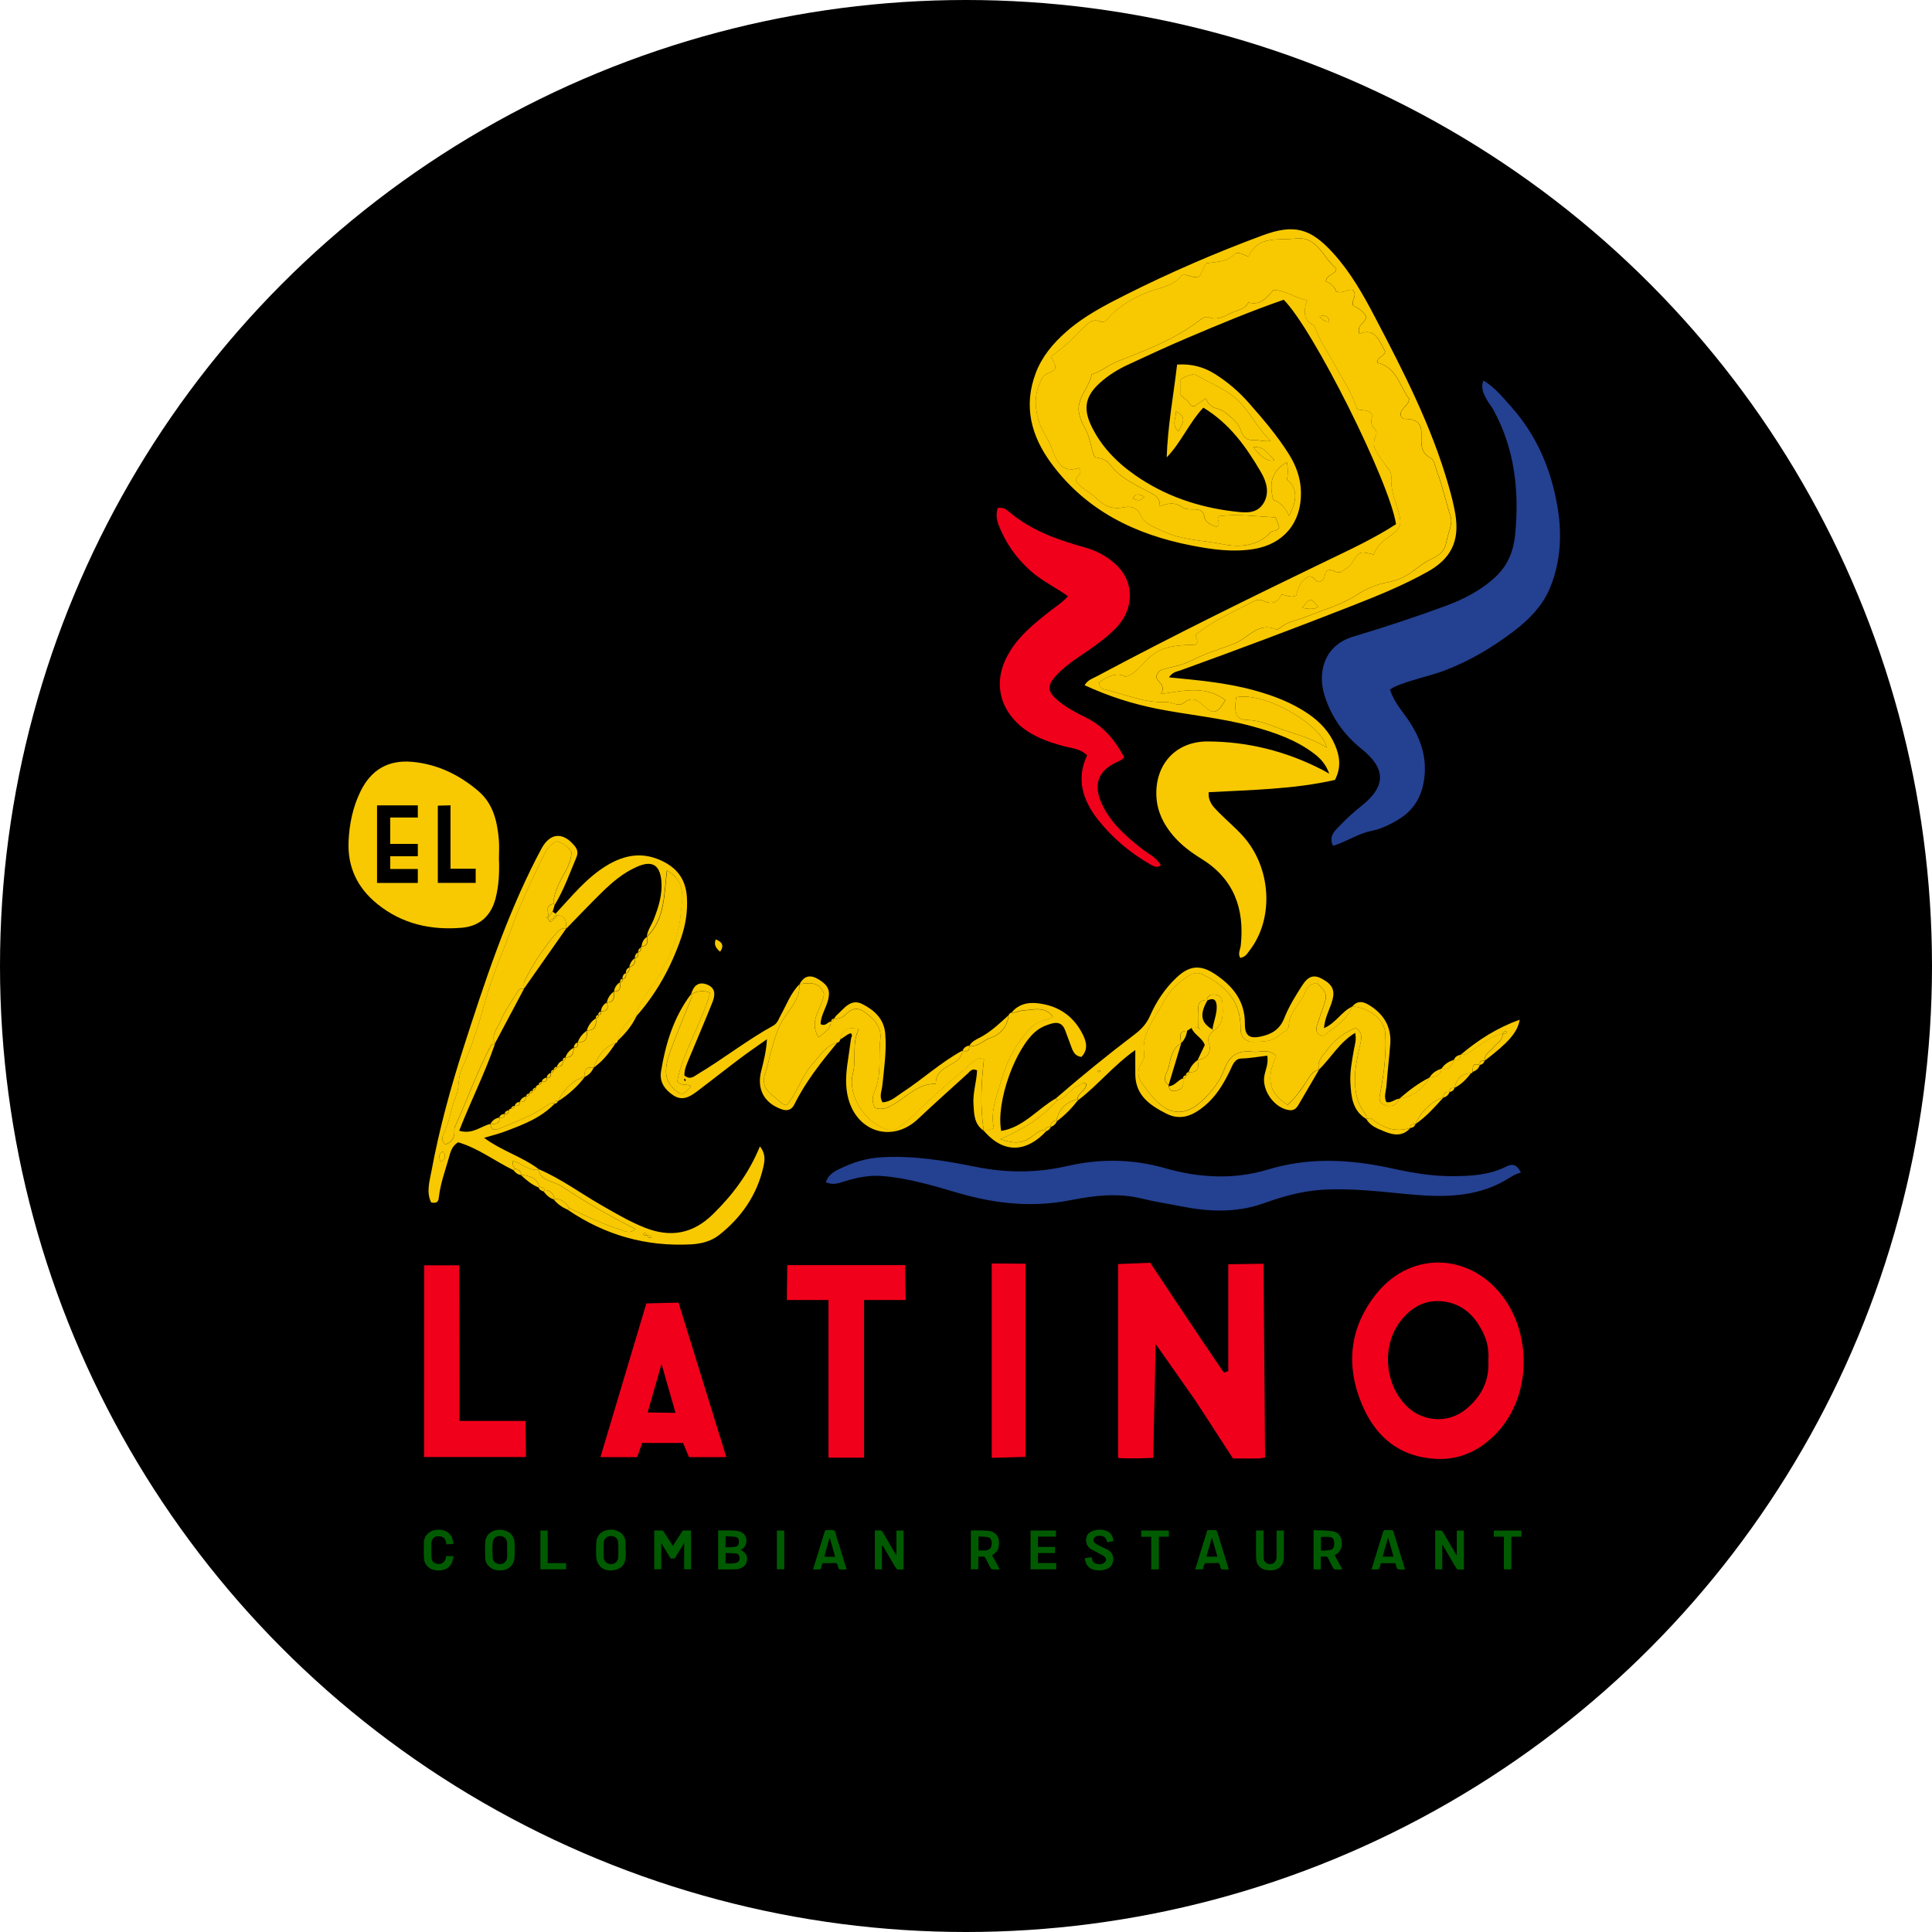 <svg xmlns="http://www.w3.org/2000/svg" id="Layer_2" viewBox="0 0 499.44 499.44"><defs><style>.cls-1{fill:#005b00;}.cls-1,.cls-2,.cls-3,.cls-4,.cls-5,.cls-6{stroke-width:0px;}.cls-2{fill:#244090;}.cls-3{fill:#f1001b;}.cls-4{fill:#000;}.cls-5{fill:#f8c900;}.cls-6{fill:#ffce00;}</style></defs><g id="Layer_1-2"><circle class="cls-4" cx="249.72" cy="249.72" r="249.72"></circle><path class="cls-5" d="M302.17,175.1c7.6.75,14.95,1.39,22.09,3.37,4.9,1.35,9.61,3.12,13.85,6,3.06,2.08,5.54,4.68,7.01,8.14,1.21,2.85,1.66,5.71-.01,9-10.53,2.42-21.54,2.58-32.65,3.18-.21,2.37,1.15,3.76,2.47,5.09,2.09,2.13,4.41,4.04,6.39,6.25,7.34,8.17,8.08,21.26,1.77,29.49-.61.79-1.08,1.78-2.47,2-.69-1.1.03-2.21.14-3.26.98-9.43-1.74-17.12-10.14-22.33-2.75-1.7-5.37-3.64-7.48-6.17-2.39-2.87-3.97-6.07-4.19-9.83-.48-8.31,4.92-14.4,13.27-14.36,10.39.04,20.27,2.54,29.54,7.3.46.23.9.5,1.86,1.04-.88-2.45-2.21-3.88-3.83-5.13-4.73-3.63-10.23-5.51-15.88-7.07-8.15-2.25-16.59-2.95-24.86-4.6-6.39-1.28-12.52-3.23-18.67-6.08.82-1.41,2.22-1.79,3.37-2.41,19.55-10.45,39.44-20.2,59.4-29.83,6.06-2.92,12.16-5.76,17.74-9.38-1.68-10.99-21.44-50.47-29.04-58.02-8.47,2.92-16.81,6.42-25.14,9.96-5.12,2.18-10.18,4.53-15.23,6.88-2.59,1.21-5.02,2.73-7.15,4.65-3.62,3.26-4.38,6.42-2.36,10.8,2.51,5.44,6.58,9.63,11.42,13.02,7.7,5.39,16.37,8.33,25.66,9.42,2.68.31,5.71.72,7.47-1.96,1.75-2.66.96-5.61-.51-8.13-3.8-6.53-8.12-12.64-14.94-16.75-3.72,3.98-5.73,8.99-9.47,12.86.26-8.1,1.76-16,2.69-24,3.73-.23,6.87.6,9.83,2.47,3.21,2.03,6.07,4.46,8.57,7.29,3.78,4.28,7.5,8.61,10.54,13.47,1.89,3.02,3.04,6.27,3.08,9.9.09,7.8-4.53,13.33-12.27,14.57-5.35.86-10.63.12-15.85-.89-14.6-2.81-27.32-8.97-36.39-21.23-5.24-7.08-7.3-14.86-4.03-23.44,1.6-4.21,4.43-7.58,7.77-10.54,4.61-4.09,10.02-6.9,15.47-9.64,11.47-5.77,23.24-10.85,35.28-15.32,8.19-3.04,12.45-1.94,18.35,4.56,4.49,4.95,7.74,10.69,10.81,16.56,7.4,14.13,14.69,28.3,19.07,43.74.67,2.36,1.3,4.76,1.7,7.18,1.14,6.91-1.08,11.49-7.2,14.9-6.35,3.54-13.08,6.27-19.84,8.91-14.6,5.72-29.27,11.24-44.02,16.56-.93.33-2.05.41-2.97,1.82ZM271.65,92.16c1.72,2.92,1.66,3.36-.93,4.45-.83.35-1.1.79-1.48,1.51-1.8,3.41-1.84,6.83-.77,10.49.78,2.66,2.53,4.78,3.45,7.31,1.25,3.44,2.68,6.46,7,5.07,1.32,1.74-1.01,2.03-.77,3.25,1.32,2.14,3.79,3.05,5.46,4.72,2.19,2.18,4.38,2.73,7.16,2.15,1.73-.36,3.33.33,3.95,1.76,1.18,2.73,3.59,3.33,5.9,4.44,4.94,2.38,10.43,2.33,15.6,3.39,3.86.79,8.85.64,12.23-3.05.62-.67,1.89-.16,2.23-1.42-.31-.86-.66-1.81-.9-2.47-5.14-.3-10.06-.93-14.68-.32-.79,1.1.81,2.09-.64,2.73-1.43-.5-2.88-.93-3.18-2.87-.18-1.21-1.17-1.6-2.32-1.62-1.16-.02-2.36.13-3.38-.61-1.72-1.25-3.58-1.06-5.73-.17.1-2.27-1.3-2.92-2.72-3.67-3.72-1.96-7.63-3.7-10.24-7.22-1.02-1.37-2.56-1.57-3.89-1.82-1.06-2.46-1.12-4.91-2.34-7.14-.87-1.58-1.83-3.57-1.81-5.4.04-3.26,2.81-5.69,3.37-8.89,2.34-.62,4.15-2.32,6.33-3.19,7.51-2.99,15.1-5.79,21.59-10.78.78-.6,1.41-1.08,2.41-.73,1.99.69,3.76-.1,5.43-1,1.62-.88,3.77-.93,4.75-2.88,3.21.96,4.81-1.43,6.52-3.22,3.19.12,5.58,2.09,8.67,2.65-.92,2.65-1.13,4.99,1.63,6.47.28.15.44.62.57.98,1.2,3.28,3.23,6.1,4.87,9.14,2.02,3.75,4.52,7.27,5.77,11.45,1.14.81,2.94-.24,4.1,1.76-.35.89-.8,2.27.49,3.39.5.44.62,1.29.35,1.83-1.53,3.1.76,4.93,2.15,7.12.74,1.16,1.95,2.09,1.83,3.74-.21,2.76.78,5.33,1.58,7.91,1.26,4.06,1.18,4.97-2.1,7.31-1.8,1.28-3.35,2.62-4.03,4.65-3.67-.89-3.7-.91-5.65,2.22-.73,1.17-1.97,1.59-2.79,2.3-1.37.47-2.32-.96-3.5-.41-1.17.61-.08,2.46-2.23,2.95-.77.23-1.25-1.54-2.52-1.41-2.22.98-2.92,3.05-3.35,4.94-1.49.73-2.53-.22-3.81-.23-1.01,2.06-2.54,2.68-4.74,1.58-.96-.48-1.93-.16-2.93.38-4.82,2.57-9.89,4.7-14.28,8.22-.75.76,1.07,1.91-.38,2.77-3.97.1-8.29.2-11.45,2.96-2.12,1.84-3.61,4.4-6.5,5.33q-2.59-1.59-6.79,1.37c-.1.9.34,1.65,1.13,1.83,5.31,1.21,10.4,3.61,15.97,3.31,1.65-.09,3.27,1.4,4.81.18,2.06-1.63,3.44-.69,5.04.79,2.55,2.36,3.56,2.08,5.61-1.44-4.88-3.75-10.4-2.56-16.64-1.58,1.53-2.62-1.36-3.09-1.16-4.71.43-1.44,1.45-1.63,2.48-1.88,2.34-.56,4.7-1.1,6.86-2.21,3.49-1.79,7.28-2.87,10.9-4.29,3.44-1.35,6.1-5.67,10.72-3.6.23.1.74-.21,1.02-.45,1.85-1.57,4.22-1.85,6.36-2.72,4.61-1.87,9.46-3.15,13.72-5.94,2.18-1.43,4.85-2.57,7.31-3.01,2.55-.46,4.61-1.29,6.61-2.72,1.57-1.13,3.08-2.39,4.79-3.23,2.04-.99,3.7-1.91,4.16-4.49.4-2.25,1.73-4.77,1.1-6.72-1.26-3.83-2.06-7.8-3.52-11.56-.46-1.19-.68-2.96-1.56-3.43-2.85-1.5-2.48-3.92-2.45-6.34.03-2.34-1.05-3.65-3.44-3.78-.64-.03-1.31.03-1.8-.59-.74-2.06,1.92-2.57,2.06-4.62-2.44-3.27-3.23-8.22-8.25-9.38.08-1.68,2.04-1.56,2.02-2.97-1.53-2.61-2.41-6.14-6.63-4.51-.8-2.26,1.52-2.78,1.79-4.28-.69-1.6-2.17-2.35-3.41-2.99-.59-1.47,1.27-2.62-.1-4-1.32-.48-2.55,1.12-4.29.33-.31-1.22-1.49-2.07-2.66-2.64.26-1.9,2.66-1.59,2.68-3.32-3.46-2.7-4.81-8.39-10.52-7.7-4.43.53-9.68-.91-12.19,4.7-1.34-.58-2.74-1.46-3.55-.65-2.14,2.14-4.91,1.92-7.44,2.39-.62,1.28-1.17,2.41-1.6,3.3-1.75.85-2.96-.78-4.69-.21-1.51,2.16-3.89,2.79-6.64,3.63-4.26,1.3-8.5,3.46-11.79,6.85-.68.7-1.29,1.96-2.5,1.45-2.04-.86-3.32.43-4.4,1.56-2.56,2.66-5.2,5.22-8.44,7.47ZM328.46,113.99c-3.28-3.09-5.09-7.14-8.26-10.3-3.34-3.33-7.65-4.63-11.5-7.02-1.17.36-2.44.59-3.47,1.48v4c.56.47,1.15.96,1.72,1.46.54.48.59,1.52,1.86,1.39.76-.53,1.69-1.17,2.87-2,.59,1.42,1.7,2.37,3.08,2.68,1.56.35,2.42,1.35,3.57,2.29,1.3,1.07,2.02,2.07,2.54,3.56.44,1.26,1.4,2.31,2.87,2.22,1.52-.09,2.97.5,4.72.25ZM319.56,180.24c-.61,4.32.04,5.84,2.91,5.89,3.29.06,6.16,1.44,9.09,2.48,3.79,1.34,7.75,2.29,11.38,4.66-.76-5.39-15.62-14.55-23.38-13.03ZM332.67,119.51c-3.97,2.22-4.68,5.52-3.5,9.7,1.61.55,3.13,1.93,4.04,4.13,2.35-4.15,2.07-7.44-.54-9.36q.47-2.07,0-4.47ZM323.99,115.64q3.47,4.27,5.49,3.25c-1.69-1.35-2.57-3.68-5.49-3.25ZM304.02,106.37c.05,1.62-1.27,3.4.61,5.12,1.11-2.03,2.32-3.72-.61-5.12Z"></path><path class="cls-2" d="M383.48,98.35c2.99,1.83,5.1,4.47,7.28,6.92,6.72,7.53,10.43,16.64,11.98,26.43,1.11,7.03.6,14.37-2.34,20.94-1.85,4.14-5.21,7.58-8.97,10.45-5.57,4.24-11.54,7.82-18.05,10.26-4.2,1.57-8.71,2.37-12.87,4.18-.34.15-.64.39-1.18.74.8,2.59,2.45,4.7,3.99,6.81,3.48,4.76,5.6,9.87,4.9,15.92-.54,4.67-2.59,8.34-6.64,10.81-2.22,1.36-4.58,2.5-7.13,3.01-3.46.69-6.34,2.79-9.86,3.83-.77-1.65-.39-2.94.77-4.18,2.04-2.18,4.17-4.22,6.53-6.09,6.46-5.12,6.46-9.66.02-14.83-4.59-3.68-7.81-8.34-9.52-13.81-1.86-5.97-.09-12.92,7.43-15.17,8.04-2.4,16.02-5.05,23.9-7.94,4.72-1.74,9.23-4.05,12.99-7.61,3.12-2.95,4.56-6.66,4.96-10.69,1.11-11.29-.06-22.25-5.62-32.4-.49-.9-1.21-1.69-1.69-2.59-.78-1.46-1.67-2.93-.87-4.97Z"></path><path class="cls-3" d="M317.52,326.82l9.12-.13.39,50.05-1.41.29h-6.88s-9.67-14.91-9.67-14.91l-10.32-14.69-.64,29.43s-5.94.31-9.07.03v-50.12l8.3-.34s12.6,19.03,19.04,28.43c.38-.14.76-.28,1.14-.43v-27.6Z"></path><path class="cls-2" d="M393.18,303.11c-1.7.45-2.81,1.3-4.01,2-7.65,4.42-16.02,4.43-24.42,3.67-7.73-.7-15.45-1.72-23.23-1.19-5.06.34-10,1.74-14.69,3.42-7.29,2.61-14.44,2.26-21.75.79-3.29-.66-6.62-1.14-9.87-1.95-6.22-1.55-12.44-.78-18.49.41-9.81,1.94-19.29.94-28.7-1.78-6.58-1.9-13.12-3.93-20-4.47-3.27-.26-6.43.39-9.51,1.32-1.6.48-3.1,1.17-5.02.28.56-1.71,1.79-2.56,3.16-3.25,3.49-1.76,7.1-2.94,11.08-3.19,8.37-.51,16.51.86,24.63,2.49,7.84,1.57,15.64,1.58,23.43-.21,8.48-1.95,16.91-1.88,25.3.51,8.9,2.55,17.86,3.05,26.78.35,10.61-3.21,21.17-2.62,31.81-.3,5.17,1.13,10.37,2.06,15.74,2.04,4.85-.02,9.58-.27,13.99-2.5,1.52-.76,2.67-.61,3.77,1.55Z"></path><path class="cls-3" d="M290.64,195.79c-.43.35-.69.68-1.02.81-5.97,2.41-7.4,6.35-4.28,12.24,2.36,4.45,6.11,7.64,10,10.7,1.6,1.25,3.59,2.07,4.74,4.15-.87.7-1.67.34-2.42-.07-5.36-3.02-10.06-6.95-13.82-11.72-3.82-4.84-5.76-10.44-2.81-16.64-1.78-1.77-4.09-1.84-6.15-2.4-4.03-1.1-7.87-2.45-11.13-5.24-5.25-4.5-6.74-10.92-3.8-17.15,2.65-5.59,7.36-9.28,12.07-12.94,1.32-1.02,2.74-1.89,4.06-3.4-3.17-2.29-6.68-3.91-9.58-6.48-3.78-3.35-6.55-7.29-8.36-11.96-.57-1.49-.66-2.94-.22-4.37,1.41-.26,2.32.45,3.05,1.07,5.69,4.82,12.5,7.19,19.52,9.15,3.01.84,5.66,2.24,8.02,4.45,4.99,4.65,4.5,11.64.09,16.23-2.79,2.9-6.12,5.17-9.45,7.41-2.27,1.52-4.46,3.15-6.28,5.17-2.25,2.49-2.06,4.01.52,6.22,2.18,1.87,4.73,3.2,7.27,4.44,4.64,2.26,7.6,5.94,9.99,10.36Z"></path><path class="cls-5" d="M380.67,277.1c-.03.24-.17.35-.42.33-2.42.12-3.77,1.43-4.2,3.77l-.05.04c-.69.02-1.44-.03-1.24,1.04l-.12-.25.09.27c-1.16-.2-1.59.42-1.65,1.47l-.04-.22.06.21c-2.72.64-5.93,3.68-7.17,6.8l-.04.04c-.7-.01-1.41-.03-1.32,1l-.19-.23.17.24c-3.74,1.13-6.96.06-9.88-2.33-.44-.36-.98-.17-1.47,0v-.02c.13-.7-.2-1.31-.57-1.8-1.98-2.61-2.39-5.56-2.36-8.75.03-3,.71-5.84,1.36-8.72.35-1.53.7-3.08-1.17-4.29-2.76,1.19-5.28,2.87-7.13,5.39-1.18,1.61-2.99,3-2.36,5.42l-.02.02c-1.71.31-2.35,1.65-3.18,2.97-1.41,2.22-3,4.35-4.92,6.11-5.1-3.34-5.47-6.92-2.97-12.58-1.72-2.07-4.08-.9-6.15-1.16-3.55-.44-5.94.94-7.2,4.42-1.2,3.33-3.4,6.07-6,8.44-3.63,3.32-7.31,3.61-10.8.62-1.72-1.47-3.09-3.39-4.44-5.24-1.12-1.54-1.47-3.27-.32-5.08.47-.75.96-1.59.81-2.55-.85-5.55,2.96-9.41,5.19-13.77,1.32-2.58,3.58-4.65,6.09-6.35,1.22-.83,2.49-1.08,3.66-.53,5.93,2.77,10.06,6.95,9.96,14-.03,2.42,1.59,3.55,3.32,3.49,2.32-.09,4.97.05,6.86-1.82.79-.78,2.25-.98,2.3-2.43.11-3.6,3.22-5.72,4.32-8.84.46-1.31,1.57-1.99,2.95-2.13,2.64,2.51,2.78,3.09,1.61,6.28-.58,1.57-1.08,3.17-1.61,4.76-.45,1.35,0,2.23,1.58,2.79,2.65-2.37,6.15-3.95,7.49-7.73l.08-.05c4.38.33,8.29,3.46,8.51,6.83.33,5.02-.26,9.98-1.17,14.89-.27,1.46-.83,2.96.81,3.69,1.63.73,3.21.36,4.01-1.55l.27.09-.26-.12c3.17-.34,6.28-2.52,7.71-5.42h.06c1.39-.3,2.99-.31,3.09-2.32l.05-.05c1.97.56,2.68-.66,3.15-2.23l.22.11-.21-.13c1.18.38,1.73-.09,1.73-1.3l.06-.04c1.4.24,2.27-.62,3.35-1.32,2.4-1.54,4.57-3.55,7.51-4.12h0c.04,1.8-1.55,2.49-2.48,3.63-.85,1.04-2.3,1.69-2.18,3.36l-.03.03c-.68.04-1.46-.03-1.21,1.07l-.05.08c-1.91-.81-1.78.57-1.86,1.73ZM306.6,277.95l-.04.04c.55-.03.8-.32.74-.87h-.03c2.51.28,2.73-1.17,2.33-3.09v-.04c2.51-.27,3.62-2.08,2.96-4.09-.59-1.83.2-2.51,1.18-3.46,2.72-1.75,2.35-4.49,2.28-7.12-.03-1.14-.57-1.95-1.75-2.17-1.14-.22-2.03.04-2.27,1.36-1.46.04-2.35.54-2.23,2.25.11,1.62.03,3.26.03,4.89,0,0,0,0,0,0-.6.03-1.2.06-1.8.09-.38.25-.76.5-1.15.75-2.56.08-1.54,1.9-1.56,3.21l.05-.03c-2.46,1.4-2.7,4.02-3.29,6.35-.36,1.41-1.92,3.01.03,4.46l.04.33c.22,1.54,1.4,1.33,2.31,1.06,1.52-.46,1.62-1.75,1.35-3.09v.02c.52-.02.79-.29.8-.82Z"></path><path class="cls-3" d="M371.39,377.15c-9.56-.47-15.82-5.65-19.37-14.22-4.22-10.15-3.09-19.92,3.81-28.51,9.22-11.46,24.98-10.48,33.34,1.72,7.21,10.52,6.47,27.36-4.47,36.38-3.91,3.23-8.22,4.81-13.31,4.63ZM384.75,351.85c.15-2.27-.11-4.59-1.08-6.74-1.94-4.32-4.92-7.66-9.78-8.56-4.93-.91-8.85,1.08-11.85,4.96-5,6.47-4.11,16.72,1.9,22.28,4.16,3.85,10.49,4.15,14.92.59,3.93-3.17,6.17-7.24,5.9-12.53Z"></path><path class="cls-5" d="M128.98,221.88c.15,3.69-.02,7.04-.86,10.33-1.16,4.52-4.11,7.22-8.71,7.62-8.01.69-15.49-.98-21.87-6.14-5.14-4.16-7.75-9.54-7.43-16.28.21-4.46,1.1-8.73,3.04-12.74,2.77-5.72,7.24-8.3,13.48-7.72,6.53.61,12.2,3.4,17.1,7.61,3.76,3.23,4.84,7.84,5.23,12.58.14,1.67.02,3.36.02,4.74ZM108.01,221.36v-3.21h-7.13v-6.81h7.13v-3.14h-10.54v20.05h10.54v-3.61h-7.13v-3.29h7.13ZM116.46,224.58v-16.4l-3.28.09v19.97h9.79v-3.66h-6.51Z"></path><path class="cls-3" d="M187.76,376.68h-9.65l-1.53-3.66h-10.57l-1.3,3.66h-9.49l11.87-39.74,8.31-.2,12.36,39.95ZM171.01,352.59l-3.59,12.53,7.21.12-3.62-12.65Z"></path><path class="cls-5" d="M217.17,268.77c-.07.44-.32.7-.76.79-3.01.71-4.38,3.32-6.25,5.35-2.95,3.19-4.01,7.61-6.82,10.8-1.49-.22-2.04-1.4-2.98-2.03-2.61-1.77-3.49-3.73-2.48-6.47.71-1.95.98-3.97,1.56-5.87.83-2.71,1.51-5.51,3.19-8.07,1.73-2.63,4.23-5.17,4.04-8.78l.07-.11c2.54-.29,5.13-.71,6.27,2.56-.36,3.54-4.14,6.81-1.43,11.24,1.6-1.35,3.19-2.08,3.21-4.07l.05-.05c.42-.05.66-.29.74-.7l.06-.05c1.44.25,2.44-.48,3.4-1.44,1.28-1.28,2.95-1.33,4.26-.39,2.42,1.75,4.7,3.88,4.27,7.24-.57,4.53.47,9.23-1.56,13.62-.58,1.27-.58,2.75.18,4.05,2.15.76,3.74-.23,5.44-1.28,3.22-2,5.94-5.03,10.28-4.9-.02-2.06.9-3.17,2.46-4.19,1.71-1.13,4.14-1.78,4.44-4.41l.18.17-.14-.2c1.22.48,1.78.02,1.76-1.25l.05-.03c2.15.51,3.47-1.35,5.25-1.93,2.65-.87,4.5-2.86,4.82-5.87.12-.42.38-.69.83-.75,1.07.16,2.04-.51,2.99-.54,2.58-.09,5.54-1.25,7.66,1.67-1.87,1.07-3.78,1.02-5.19,2.35-4.22,4-6.82,9.18-8.3,14.46-1.07,3.79-2.78,7.78-1.78,12.02-1.12.29-1.86.49-2.59.68l-.03-.04c-.97-6.2-.67-12.41.05-18.46-1.17-.56-1.84-.26-2.47.29-5.2,4.62-10.65,8.97-15.51,13.97-1.28,1.31-2.77,2.3-4.21,3.38-.81.6-1.66.74-2.56.52-5.76-1.44-10.64-8.72-9.14-14.55.98-3.81-.34-7.68,1.52-11.43-3.03-.77-4.38.26-4.82,2.75Z"></path><polygon class="cls-3" points="223.37 376.81 214.17 376.82 214.17 336.06 203.41 336.06 203.52 327.04 233.98 327.04 234.11 336.06 223.37 336.06 223.37 376.81"></polygon><path class="cls-3" d="M109.62,376.66l.03-49.56h9.07s.03,13.05.06,19.72c.03,6.57,0,20.5,0,20.5h17.07l.12,9.34h-26.36Z"></path><polygon class="cls-3" points="256.37 326.62 265.1 326.68 265.1 376.62 256.37 376.87 256.37 326.62"></polygon><path class="cls-5" d="M159.63,269.08c0,.33-.16.51-.47.57-3.12,1.01-4.65,3.45-5.68,6.34v-.2s.04.19.04.19c-1.85-.27-2.66.48-2.28,2.36l-.21-.21.19.23c-2.6.49-5.52,3.14-6.9,6.28l-.08.02c-.61-.2-.87.05-.86.66l-.06-.22.08.22c-.83-.3-1.45.05-2.12.52-3.69,2.62-7.94,4.1-12.05,5.86-1.36.58-2.25.49-2.45-1.18h.04c1.17.05,2.46.27,2.27-1.61h.02c.71.05,1.47.16,1.36-.96l.19.12-.16-.16c.87.29.96-.32,1.06-.92.1-.27.29-.4.58-.39.48-.01.79-.24.9-.72l.04-.03c.71.01,1.43.04,1.31-1.01h0c1.1.16,1.55-.45,1.68-1.43l-.02.02c.51.01.79-.24.85-.74h0c.47-.02.74-.28.81-.74h0c.46-.06.72-.32.79-.78.09-.43.34-.68.77-.75.44-.07.71-.32.79-.75l.03-.03c.69-.03,1.48.06,1.21-1.06l.05-.04c1.1.29,1.03-.49,1.06-1.17l.05-.06c.43-.07.67-.33.71-.77l.03-.03c.43-.06.68-.31.76-.74l.03-.03c1.13.09,1.62-.45,1.5-1.57h0c.47-.08.72-.35.76-.82h-.02c1.8.08,2.05-1.13,2.13-2.51h.23s-.22-.04-.22-.04c1.12.18,1.03-.59,1.01-1.3v-.02c2.22.06,2.51-1.33,2.35-3.07l.02-.03c2.21.02,2.49-1.38,2.3-3.12h0c.5-.09.74-.38.68-.89l.1.18-.12-.17c.58-.01.83-.26.63-.85l.03-.1c1.74.08,1.99-.84,1.52-2.25l.17.12-.13-.16c2.08,0,1.84-1.48,1.83-2.82l.03-.04c1.79.07,1.57-1.18,1.52-2.32v-.02c.49-.11.72-.4.67-.9l-.03.02c.98-.08.95-.77.9-1.48h-.01c.8-.18.87-.79.85-1.45l.03-.06c1.1-.41,1.63-1.17,1.47-2.36h0c.8-.22.85-.84.82-1.51l.02-.03c.54-.19.72-.6.68-1.14-.08-.18-.02-.3.16-.35,1.72-.09,1.56-1.27,1.41-2.44l-.02-.05c4.75-4.62,4.4-10.96,5.19-17.15,2.04,1.26,3.04,2.4,3.62,4.34.71,2.39.13,4.49-.05,6.77-.49,6.17-2.99,11.47-6.06,16.7-1.92,3.26-4.89,5.97-5.47,9.97l-.02-.21.06.2c-2.76,1.22-4.18,3.48-4.85,6.31Z"></path><path class="cls-5" d="M349.52,260.22c-1.34,3.77-4.84,5.35-7.49,7.73-1.58-.56-2.04-1.44-1.58-2.79.53-1.59,1.04-3.19,1.61-4.76,1.17-3.19,1.04-3.78-1.61-6.28-1.39.13-2.49.82-2.95,2.13-1.1,3.12-4.21,5.24-4.32,8.84-.04,1.46-1.51,1.65-2.3,2.43-1.89,1.87-4.54,1.74-6.86,1.82-1.73.06-3.35-1.07-3.32-3.49.1-7.05-4.03-11.23-9.96-14-1.17-.54-2.43-.29-3.66.53-2.51,1.69-4.77,3.76-6.09,6.35-2.23,4.36-6.04,8.22-5.19,13.77.15.96-.34,1.8-.81,2.55-1.15,1.81-.8,3.54.32,5.08,1.35,1.85,2.72,3.77,4.44,5.24,3.5,2.99,7.17,2.7,10.8-.62,2.59-2.37,4.79-5.11,6-8.44,1.26-3.49,3.65-4.87,7.2-4.42,2.06.26,4.43-.91,6.15,1.16-2.5,5.66-2.13,9.24,2.97,12.58,1.92-1.76,3.52-3.88,4.92-6.11.83-1.32,1.47-2.67,3.18-2.97-1.76,3-3.52,6-5.27,9-.55.95-1.18,1.6-2.45,1.43-3.73-.51-6.98-4.95-6.43-8.68.24-1.64,1.14-3.17.79-5.39-2.21.23-4.44.68-6.68.72-1.85.04-2.34,1.87-3,3.2-1.66,3.4-3.55,6.57-6.52,9.04-2.99,2.49-6.16,3.93-9.94,2-4.14-2.12-7.89-4.64-7.98-10.01-.03-1.93,0-3.86,0-6.42-5.54,3.88-9.62,9.03-14.74,12.94l-.17-.18c-.07-1.75,2.38-2.29,2.24-4.06-.97-.53-1.33.23-1.88.42-2.23.79-3.15,3.47-5.64,3.83-.12-.15-.25-.29-.37-.43,6.65-5.77,13.49-11.32,20.49-16.64,1.71-1.3,3.01-2.74,3.87-4.71,1.63-3.71,3.85-7.05,6.8-9.85,3.37-3.2,6.24-3.48,10.12-.86,4.51,3.04,7.65,6.89,7.6,12.74-.02,3.1,1.17,3.95,4.14,3.31,2.76-.59,4.88-1.8,6.05-4.76,1.17-2.98,2.91-5.78,4.66-8.49,1.6-2.48,3.08-2.79,5.2-1.61,2.65,1.46,3.31,2.99,2.52,5.67-.64,2.2-1.89,4.23-2.12,7.03,3.1-1.33,4.56-4.32,7.28-5.56ZM284.51,276.95c-.07-.09-.15-.25-.2-.24-.19.04-.38.13-.57.21.07.09.15.25.2.24.19-.04.38-.13.57-.21Z"></path><path class="cls-5" d="M126.75,290.52c.2,1.67,1.09,1.77,2.45,1.18,4.11-1.76,8.36-3.24,12.05-5.86.67-.48,1.3-.82,2.12-.52-3.61,3.75-8.34,5.49-13.05,7.25-1.45.54-2.96.91-5.18,1.57,4.67,3.44,9.94,4.91,14.13,8.11l-.14.14c-2.5.34-4.3-1.66-6.5-2.27-.36,1.02.25,1.47.46,2.05-.11.12-.23.23-.35.33-4.84-2.35-9.17-5.73-14.32-7.21-1.68,1.04-2,2.63-2.41,4.08-.95,3.36-2.19,6.66-2.56,10.15-.13,1.2-.57,1.61-2,1.32-1.29-2.65-.41-5.46.1-8.17,2.02-10.87,4.94-21.52,8.33-32.03,5.36-16.63,10.82-33.24,18.82-48.85.41-.81.85-1.6,1.27-2.4,2.25-4.18,5.63-4.4,8.65-.62.75.94.81,1.86.38,2.88-1.75,4.14-3.24,8.41-5.6,12.27-.11-.09-.21-.18-.31-.28-.02-1.45.41-2.75.93-4.11,1.18-3.09,3.6-5.68,3.72-9.19-.84-1.62-2.26-2.41-3.96-2.85-1.37.84-2.42,1.91-3.11,3.37-3,6.29-6.11,12.55-8.44,19.12-2.12,5.98-4.79,11.73-6.52,17.92-1.73,6.22-3.63,12.52-6.33,18.43-1.09,2.39-.55,4.89-1.52,7.1-1.35,3.07-1.56,6.49-3.1,9.49-.47.92-.76,1.93.34,2.97,1.24-.46,2.14-1.23,2.34-2.67.09-.64-.1-1.38.16-1.92,3.21-7,5.72-14.3,9.36-21.1.13-.24.66-.25,1-.37-2.61,7.6-6.27,14.8-9.26,22.47,3.42,1.03,5.56-1.14,8.06-1.77ZM114.53,297.69c-1.34.66-1.02,1.55-.61,2.67,1.23-.78,1.46-1.55.61-2.67Z"></path><path class="cls-5" d="M206.67,254.49c.19,3.61-2.31,6.15-4.04,8.78-1.68,2.56-2.36,5.36-3.19,8.07-.58,1.9-.85,3.92-1.56,5.87-1.01,2.75-.13,4.7,2.48,6.47.94.64,1.49,1.81,2.98,2.03,2.81-3.19,3.87-7.61,6.82-10.8,1.88-2.03,3.24-4.65,6.25-5.35-4.11,4.99-8.13,10.03-11.02,15.87-.78,1.59-1.97,1.86-3.54,1.26-4.38-1.66-6.23-5.18-5.08-9.79.65-2.59,1.34-5.18,1.49-8.25-2.35,1.67-4.74,3.29-7.04,5.03-3.72,2.8-7.37,5.7-11.09,8.5-1.8,1.35-3.74,2.5-6.03,1-2.21-1.45-3.66-3.44-3.22-6.17,1.17-7.19,3.26-14.05,7.73-19.97.08.24.3.53.23.71-1.84,4.61-3.8,9.16-5.5,13.83-1.64,4.51-1.75,7.46.9,9.94,1.87,1.76,2.39,1.68,4.35-.67-.91-.86-2.35.08-3.54-1.31,1.58-7.9,6.32-14.98,8.51-22.89q-2.21-1.06-4.92.38c.64-2.18,1.93-3.44,4.26-2.46,2.24.94,1.94,2.86,1.23,4.63-1.97,4.91-4.06,9.77-6.09,14.66-.58,1.39-1.19,2.79-1.11,4.18,1.53,1.21,2.49.2,3.4-.34,6.66-3.97,12.76-8.81,19.56-12.56,1.13-.62,1.42-1.78,1.98-2.78,1.5-2.68,2.53-5.65,4.78-7.88ZM177.29,279.26c-.07-.12-.16-.26-.25-.41-.08.08-.23.17-.22.22.04.16.15.3.23.45.07-.08.15-.16.24-.27Z"></path><path class="cls-5" d="M139.27,302.25c5.73,2.45,10.74,6.18,16.11,9.26,3.7,2.12,7.37,4.3,11.35,5.87,6.56,2.59,12.34,1.6,17.48-3.41,5.14-5.01,9.38-10.62,12.23-17.61,1.54,1.9,1.27,3.67.88,5.38-1.66,7.23-5.67,12.99-11.43,17.53-2.07,1.63-4.64,2.27-7.27,2.41-11.63.62-22.26-2.4-31.88-8.96.13-.14.26-.29.38-.43,4.37,2.06,8.73,4.15,13.36,5.62,1.19.38,2.27,1.15,3.81-.21-6.79-3.32-13.04-7.05-19.12-11.04-2.04-1.34-5.2-1.23-6.03-4.28l.14-.14ZM167.31,319.38c.22.43.46.82,1.05.47-.13-.65-.68-.37-1.05-.47-.22-.43-.46-.83-1.05-.47.13.66.68.37,1.05.47Z"></path><path class="cls-5" d="M164.43,262.78c.58-4,3.56-6.71,5.47-9.97,3.07-5.22,5.56-10.53,6.06-16.7.18-2.28.76-4.38.05-6.77-.58-1.95-1.58-3.09-3.62-4.34-.8,6.2-.44,12.53-5.19,17.15.2-1.72,1.27-3.08,1.87-4.64,1.22-3.16,2.2-6.38,1.9-9.78-.37-4.22-2.45-5.37-6.34-3.65-3.48,1.53-6.35,3.96-9.03,6.59-3.12,3.06-6.14,6.24-9.2,9.37,0-1.78-.1-3.48-2.57-3.39-.08-.14-.15-.28-.23-.43,4.1-4.4,7.86-9.15,13.09-12.38,4.88-3.01,9.77-3.76,15.03-.99,3.67,1.93,5.55,4.86,5.84,8.94.26,3.67-.3,7.22-1.49,10.68-2.59,7.51-6.35,14.36-11.65,20.32Z"></path><path class="cls-5" d="M254.34,292.35c.73-.19,1.47-.38,2.59-.68-.99-4.24.71-8.23,1.78-12.02,1.49-5.28,4.08-10.46,8.3-14.46,1.4-1.33,3.32-1.29,5.19-2.35-2.13-2.92-5.08-1.76-7.66-1.67-.96.03-1.92.71-2.99.54,1.61-1.99,3.88-2.6,6.23-2.4,5.23.44,9.35,2.93,11.86,7.59,1.07,1.98,1.91,4.26-.08,6.32-1.94-.26-2.27-1.72-2.77-3.02-.51-1.32-.97-2.67-1.49-3.99-.62-1.59-1.74-2.06-3.4-1.62-1.4.37-2.69.91-3.83,1.78-5.49,4.18-10.69,18.51-9.25,25.99,5.82-.98,9.38-5.7,14.09-8.4.13.14.25.29.37.43-3.89,4.58-8.83,7.62-14.67,10.07,2.74.95,5.04,1.38,7.49-.17,1.27-.81,2.32-2.1,3.99-2.22.11.13.22.26.33.39-4.59,4.94-10.51,6.31-16.06-.11Z"></path><path class="cls-5" d="M217.17,268.77c.43-2.49,1.78-3.51,4.82-2.75-1.87,3.75-.54,7.62-1.52,11.43-1.5,5.83,3.38,13.12,9.14,14.55.9.22,1.75.08,2.56-.52,1.45-1.08,2.93-2.07,4.21-3.38,4.86-5,10.31-9.35,15.51-13.97.62-.55,1.29-.85,2.47-.29-.72,6.05-1.02,12.26-.05,18.46-2.52-1.67-2.5-4.33-2.66-6.9-.19-2.96.83-5.82.93-8.69-1.28-.67-1.82.26-2.43.82-4.32,3.91-8.65,7.8-12.9,11.79-6.48,6.07-15.51,3.47-17.92-5.2-.93-3.33-.64-6.67-.13-10.01.29-1.92.55-3.84.82-5.76.22-.43.38-.91-.07-1.22-.15-.1-.57.2-.86.32-.64.44-1.28.87-1.92,1.31Z"></path><path class="cls-5" d="M248.81,271.59c-.3,2.64-2.72,3.29-4.44,4.41-1.56,1.03-2.48,2.13-2.46,4.19-4.33-.13-7.06,2.9-10.28,4.9-1.7,1.05-3.3,2.04-5.44,1.28-.76-1.3-.76-2.78-.18-4.05,2.02-4.39.99-9.09,1.56-13.62.42-3.36-1.86-5.49-4.27-7.24-1.31-.95-2.98-.9-4.26.39-.96.97-1.96,1.69-3.4,1.44.23-.3.42-.65.7-.9,1.89-1.67,3.58-4.35,6.58-2.83,3.05,1.54,5.61,3.82,5.92,7.62.38,4.55-.3,9.05-.76,13.55-.14,1.36-.87,2.76.07,4.23,2.07-.09,3.49-1.5,5.08-2.53,5.3-3.46,9.98-7.81,15.57-10.85Z"></path><path class="cls-5" d="M340.97,276.52c-.62-2.42,1.18-3.81,2.36-5.42,1.86-2.53,4.37-4.21,7.13-5.39,1.87,1.21,1.52,2.76,1.17,4.29-.65,2.88-1.34,5.72-1.36,8.72-.03,3.19.38,6.14,2.36,8.75.37.49.7,1.1.58,1.8-3.61-2.14-3.92-5.8-4.12-9.39-.16-2.83.41-5.63.89-8.43.23-1.37.76-2.72.33-4.44-4.03,2.43-6.23,6.43-9.35,9.52Z"></path><path class="cls-5" d="M361.75,284.03c-.8,1.91-2.39,2.28-4.01,1.55-1.64-.73-1.08-2.23-.81-3.69.91-4.91,1.5-9.87,1.17-14.89-.22-3.37-4.13-6.49-8.51-6.83,1.58-1.84,3.25-1.08,4.81-.05,3.51,2.32,5.33,5.57,4.99,9.84-.29,3.61-.71,7.21-.99,10.82-.11,1.37-.74,2.77,0,4.13,1.3.29,2.19-.81,3.35-.89Z"></path><path class="cls-5" d="M383.82,274.19c-.12-1.67,1.33-2.32,2.18-3.36.93-1.14,2.52-1.83,2.48-3.63.37-.1.92.18,1.05-.47-.6-.35-.83.05-1.05.47-2.94.57-5.11,2.58-7.51,4.12-1.08.7-1.95,1.56-3.35,1.32,4.52-3.82,9.43-6.96,15.23-9.04-.5,3.2-2.87,5.9-9.03,10.59Z"></path><path class="cls-5" d="M214.79,264.1c-.02,1.99-1.61,2.72-3.21,4.07-2.7-4.43,1.07-7.7,1.43-11.24-1.14-3.27-3.73-2.85-6.27-2.56,1.14-2.15,2.75-2.46,4.78-1.25,2.52,1.51,3.16,2.85,2.57,5.29-.53,2.17-1.91,4.12-1.97,6.33,1.34.7,1.8-.58,2.66-.65Z"></path><path class="cls-5" d="M260.71,262.47c-.32,3.01-2.16,5.01-4.82,5.87-1.78.58-3.1,2.45-5.25,1.93.6-1.05,1.68-1.54,2.66-2.04,2.84-1.47,5.08-3.66,7.4-5.77Z"></path><path class="cls-5" d="M353.21,289.28c.49-.16,1.03-.35,1.47,0,2.92,2.39,6.13,3.46,9.88,2.33-1.97,2.24-4.35,1.86-6.69.88-1.74-.73-3.63-1.38-4.65-3.21Z"></path><path class="cls-5" d="M365.93,290.56c1.24-3.11,4.45-6.16,7.17-6.8-2.23,2.43-4.4,4.93-7.17,6.8Z"></path><path class="cls-5" d="M144.3,284.65c1.39-3.14,4.3-5.79,6.9-6.28-1.93,2.5-4.22,4.6-6.9,6.28Z"></path><path class="cls-5" d="M369.47,278.59c-1.43,2.9-4.54,5.08-7.71,5.42,2.38-2.08,4.88-3.98,7.71-5.42Z"></path><path class="cls-5" d="M153.47,275.99c1.03-2.89,2.56-5.33,5.68-6.34-1.56,2.41-3.3,4.66-5.68,6.34Z"></path><path class="cls-5" d="M186.16,246.03c-1.23-1.03-1.64-1.96-1.12-3.19q2.67,1.04,1.12,3.19Z"></path><path class="cls-5" d="M159.63,269.08c.67-2.83,2.09-5.09,4.85-6.31-1.14,2.47-2.9,4.47-4.85,6.31Z"></path><path class="cls-5" d="M278.71,284.37c-1.59,2.04-3.38,3.89-5.46,5.44l-.16-.15c.67-2.97,2.49-4.79,5.45-5.46l.17.18Z"></path><path class="cls-5" d="M376.05,281.2c.42-2.35,1.77-3.66,4.2-3.77-1.14,1.54-2.47,2.88-4.2,3.77Z"></path><path class="cls-5" d="M139.22,306.98c-1.77-.73-3.19-1.94-4.57-3.23l.1-.11c1.99.39,4.07.66,4.65,3.15l-.18.19Z"></path><path class="cls-5" d="M146.74,312.73c-1.39-.63-2.64-1.46-3.6-2.67l.17-.17c1.77,0,2.97.92,3.81,2.41-.12.15-.25.29-.38.43Z"></path><path class="cls-5" d="M375.83,273.99c-.47,1.57-1.18,2.79-3.15,2.23.76-1.15,1.85-1.84,3.15-2.23Z"></path><path class="cls-5" d="M151.22,278.35c-.37-1.88.43-2.63,2.28-2.36-.51,1.03-1.2,1.88-2.28,2.36Z"></path><path class="cls-5" d="M372.63,276.27c-.11,2.01-1.7,2.02-3.09,2.31.69-1.23,1.8-1.89,3.09-2.31Z"></path><path class="cls-5" d="M143.13,310.06c-1.1-.38-1.91-1.13-2.59-2.05.11-.13.22-.25.33-.38,1.44.07,2.18.9,2.42,2.26l-.17.17Z"></path><path class="cls-5" d="M143.4,233.92l-.54,1.75c-.34.43-.67.85-1.01,1.28-.17-1.32-.93-2.87,1.24-3.31.1.1.21.19.31.28Z"></path><path class="cls-5" d="M141.85,236.95c.34-.43.67-.85,1.01-1.28l.74.54c.07.14.15.29.23.43l.04.11c-.53,0-.73.32-.76.8h0c-.53-.01-.86.26-1.06.72-.08-.23-.2-.45-.34-.64.12-.22.14-.45.05-.69h.08Z"></path><path class="cls-5" d="M380.67,277.1c.08-1.16-.05-2.54,1.86-1.73-.32.9-.98,1.43-1.86,1.73Z"></path><path class="cls-5" d="M134.65,303.75c-.84-.1-1.41-.61-1.91-1.24.12-.11.24-.22.35-.33.97.02,1.49.54,1.65,1.47l-.1.11Z"></path><path class="cls-5" d="M250.6,270.31c.02,1.27-.53,1.73-1.76,1.25.36-.74.93-1.17,1.76-1.25Z"></path><path class="cls-5" d="M377.56,272.68c0,1.2-.54,1.67-1.73,1.3.33-.76.93-1.16,1.73-1.3Z"></path><path class="cls-5" d="M273.25,289.81c-.32.74-.85,1.24-1.61,1.51l-.12-.12c.13-.91.65-1.43,1.57-1.54l.16.15Z"></path><path class="cls-5" d="M373.08,283.77c.05-1.05.49-1.66,1.65-1.47-.29.77-.86,1.24-1.65,1.47Z"></path><path class="cls-5" d="M364.57,291.6c-.09-1.03.62-1.01,1.32-1-.19.66-.69.91-1.32,1Z"></path><path class="cls-5" d="M271.64,291.32c-.22.59-.68.92-1.25,1.14-.11-.13-.22-.26-.33-.39.29-.62.88-.73,1.46-.86l.12.12Z"></path><path class="cls-5" d="M382.58,275.29c-.25-1.1.52-1.03,1.21-1.07-.19.6-.59.96-1.21,1.07Z"></path><path class="cls-5" d="M140.55,308.02c-.56-.2-1.09-.43-1.33-1.04,0,0,.18-.19.18-.19.59.12,1.18.22,1.48.84-.11.13-.22.26-.33.38Z"></path><path class="cls-5" d="M374.76,282.29c-.2-1.07.55-1.03,1.24-1.04-.19.62-.63.93-1.24,1.04Z"></path><path class="cls-5" d="M215.58,263.35c-.07.41-.32.65-.74.7.06-.43.27-.7.74-.7Z"></path><path class="cls-5" d="M143.35,285.32c0-.61.26-.86.86-.66-.12.44-.44.62-.86.66Z"></path><path class="cls-5" d="M271.65,92.16c3.24-2.25,5.88-4.81,8.44-7.47,1.09-1.13,2.37-2.41,4.4-1.56,1.21.51,1.82-.76,2.5-1.45,3.29-3.39,7.53-5.55,11.79-6.85,2.74-.84,5.12-1.46,6.64-3.63,1.73-.57,2.94,1.06,4.69.21.43-.88.97-2.01,1.6-3.3,2.52-.47,5.3-.25,7.44-2.39.81-.81,2.21.07,3.55.65,2.52-5.61,7.77-4.17,12.19-4.7,5.71-.69,7.06,5.01,10.52,7.7-.01,1.73-2.42,1.42-2.68,3.32,1.18.56,2.36,1.42,2.66,2.64,1.74.79,2.97-.81,4.29-.33,1.38,1.38-.49,2.53.1,4,1.24.65,2.72,1.39,3.41,2.99-.27,1.51-2.59,2.02-1.79,4.28,4.22-1.63,5.1,1.89,6.63,4.51.03,1.41-1.94,1.29-2.02,2.97,5.02,1.16,5.81,6.1,8.25,9.38-.14,2.04-2.8,2.55-2.06,4.62.49.62,1.16.55,1.8.59,2.39.13,3.47,1.45,3.44,3.78-.03,2.43-.4,4.84,2.45,6.34.88.46,1.1,2.23,1.56,3.43,1.46,3.76,2.26,7.73,3.52,11.56.64,1.94-.7,4.46-1.1,6.72-.46,2.58-2.12,3.5-4.16,4.49-1.72.83-3.23,2.1-4.79,3.23-2,1.44-4.06,2.27-6.61,2.72-2.46.44-5.12,1.59-7.31,3.01-4.26,2.79-9.11,4.07-13.72,5.94-2.14.87-4.51,1.15-6.36,2.72-.28.24-.79.55-1.02.45-4.62-2.07-7.28,2.24-10.72,3.6-3.61,1.42-7.41,2.5-10.9,4.29-2.16,1.11-4.52,1.64-6.86,2.21-1.03.25-2.05.44-2.48,1.88-.2,1.62,2.69,2.09,1.16,4.71,6.25-.98,11.77-2.17,16.64,1.58-2.06,3.52-3.06,3.8-5.61,1.44-1.59-1.48-2.98-2.42-5.04-.79-1.54,1.22-3.16-.27-4.81-.18-5.57.3-10.67-2.1-15.97-3.31-.79-.18-1.22-.93-1.12-1.83q4.2-2.96,6.79-1.37c2.89-.93,4.38-3.48,6.5-5.33,3.17-2.76,7.48-2.86,11.45-2.96,1.45-.86-.38-2.01.38-2.77,4.38-3.52,9.45-5.65,14.28-8.22,1.01-.54,1.97-.86,2.93-.38,2.2,1.1,3.74.48,4.74-1.58,1.28.01,2.32.96,3.81.23.43-1.89,1.12-3.96,3.35-4.94,1.26-.14,1.75,1.64,2.52,1.41,2.15-.49,1.07-2.35,2.23-2.95,1.18-.55,2.13.88,3.5.41.82-.71,2.06-1.13,2.79-2.3,1.95-3.13,1.98-3.11,5.65-2.22.68-2.03,2.23-3.37,4.03-4.65,3.28-2.34,3.36-3.25,2.1-7.31-.8-2.58-1.79-5.14-1.58-7.91.13-1.66-1.09-2.58-1.83-3.74-1.4-2.19-3.68-4.03-2.15-7.12.27-.54.15-1.39-.35-1.83-1.29-1.12-.84-2.5-.49-3.39-1.16-2-2.96-.95-4.1-1.76-1.25-4.18-3.75-7.71-5.77-11.45-1.64-3.04-3.67-5.86-4.87-9.14-.13-.35-.28-.82-.57-.98-2.77-1.48-2.55-3.83-1.63-6.47-3.09-.56-5.48-2.53-8.67-2.65-1.72,1.79-3.31,4.18-6.52,3.22-.98,1.95-3.12,2-4.75,2.88-1.67.91-3.44,1.69-5.43,1-1-.34-1.63.13-2.41.73-6.49,4.99-14.08,7.8-21.59,10.78-2.18.87-4,2.56-6.33,3.19-.56,3.2-3.33,5.63-3.37,8.89-.02,1.83.94,3.82,1.81,5.4,1.23,2.23,1.29,4.68,2.34,7.14,1.32.25,2.87.45,3.89,1.82,2.61,3.53,6.52,5.26,10.24,7.22,1.42.75,2.82,1.4,2.72,3.67,2.15-.89,4.01-1.08,5.73.17,1.03.74,2.22.6,3.38.61,1.15.02,2.14.41,2.32,1.62.29,1.93,1.74,2.37,3.18,2.87,1.45-.65-.16-1.64.64-2.73,4.62-.61,9.54.02,14.68.32.24.66.58,1.6.9,2.47-.33,1.26-1.61.75-2.23,1.42-3.38,3.69-8.37,3.84-12.23,3.05-5.17-1.05-10.66-1.01-15.6-3.39-2.31-1.11-4.72-1.71-5.9-4.44-.62-1.43-2.22-2.12-3.95-1.76-2.78.58-4.97.03-7.16-2.15-1.68-1.67-4.14-2.58-5.46-4.72-.24-1.23,2.09-1.52.77-3.25-4.32,1.39-5.75-1.63-7-5.07-.92-2.53-2.67-4.65-3.45-7.31-1.07-3.67-1.03-7.08.77-10.49.38-.72.65-1.16,1.48-1.51,2.59-1.09,2.65-1.53.93-4.45ZM340.78,156.92c-1.88-2.45-2.21-2.43-4.12.23,1.43.23,2.75.52,4.12-.23ZM343.6,83.15q-.06-1.93-2.47-1.41c.6,1,1.39,1.42,2.47,1.41ZM295.78,128.39c-1.26-.66-2.17-1.04-2.95.49.56.19.91.36,1.27.41.52.07,1.02-.02,1.68-.9Z"></path><path class="cls-5" d="M328.46,113.99c-1.75.25-3.19-.34-4.72-.25-1.47.09-2.43-.96-2.87-2.22-.52-1.48-1.24-2.48-2.54-3.56-1.15-.95-2.01-1.94-3.57-2.29-1.38-.31-2.48-1.26-3.08-2.68-1.19.82-2.11,1.47-2.87,2-1.27.14-1.32-.91-1.86-1.39-.58-.5-1.17-.99-1.72-1.46v-4c1.04-.89,2.3-1.12,3.47-1.48,3.85,2.39,8.16,3.69,11.5,7.02,3.17,3.16,4.98,7.22,8.26,10.3Z"></path><path class="cls-5" d="M319.56,180.24c7.76-1.53,22.61,7.63,23.38,13.03-3.63-2.37-7.59-3.32-11.38-4.66-2.93-1.04-5.8-2.42-9.09-2.48-2.88-.05-3.53-1.57-2.91-5.89Z"></path><path class="cls-5" d="M332.67,119.51q.48,2.41,0,4.47c2.61,1.92,2.89,5.2.54,9.36-.92-2.2-2.43-3.58-4.04-4.13-1.17-4.18-.47-7.48,3.5-9.7Z"></path><path class="cls-5" d="M323.99,115.64c2.92-.43,3.8,1.89,5.49,3.25q-2.02,1.02-5.49-3.25Z"></path><path class="cls-5" d="M304.02,106.37c2.94,1.4,1.72,3.09.61,5.12-1.88-1.72-.56-3.5-.61-5.12Z"></path><path class="cls-5" d="M309.61,273.99c.6-1.25,1.2-2.5,1.84-3.83-.61-1.88-2.75-2.62-3.43-4.44.6-.03,1.2-.06,1.8-.09.04.11.07.23.14.31.04.05.16.05.24.07-.13-.13-.25-.25-.38-.38,0-1.63.08-3.27-.03-4.89-.12-1.7.77-2.21,2.23-2.25l.12.1c-2.09,3.61-1.72,5.8,1.28,7.53.11.1.22.21.33.31-.98.95-1.78,1.63-1.18,3.46.65,2.01-.45,3.82-2.96,4.09Z"></path><path class="cls-5" d="M312.02,258.51c.23-1.32,1.13-1.58,2.27-1.36,1.18.23,1.72,1.03,1.75,2.17.07,2.64.44,5.38-2.28,7.12-.11-.1-.22-.2-.33-.31.26-2,1.16-3.88,1.1-5.95-.05-1.67-.73-2.34-2.38-1.58l-.12-.1Z"></path><path class="cls-5" d="M305.36,269.66c-1.08,3.6-2.17,7.2-3.25,10.81-1.95-1.45-.39-3.05-.03-4.46.59-2.33.82-4.95,3.29-6.35Z"></path><path class="cls-5" d="M302.15,280.79c1.56-.07,2.32-1.57,3.65-2.04.27,1.35.17,2.63-1.35,3.09-.91.28-2.09.48-2.31-1.06Z"></path><path class="cls-5" d="M307.28,277.11c.44-1.28,1.24-2.3,2.33-3.08.4,1.92.17,3.36-2.33,3.08Z"></path><path class="cls-5" d="M306.88,266.48c-.18,1.24-.67,2.32-1.56,3.21.03-1.31-1-3.14,1.56-3.21Z"></path><path class="cls-5" d="M306.56,277.99c.04-.46.26-.79.74-.87.06.55-.2.83-.74.87Z"></path><path class="cls-5" d="M305.79,278.77c.05-.48.32-.75.8-.82-.01.52-.28.8-.8.82Z"></path><path class="cls-5" d="M149.35,269.47c.42-1.3,1.29-2.25,2.34-3.07.16,1.74-.13,3.13-2.34,3.07Z"></path><path class="cls-5" d="M151.7,266.37c.39-1.32,1.17-2.35,2.3-3.12.18,1.74-.1,3.14-2.3,3.12Z"></path><path class="cls-5" d="M156.88,259.12c.23-1.19.89-2.1,1.83-2.82,0,1.34.24,2.83-1.83,2.82Z"></path><path class="cls-5" d="M146.19,273.33c.35-1.14,1.14-1.9,2.13-2.51-.07,1.37-.33,2.59-2.13,2.51Z"></path><path class="cls-5" d="M126.79,290.51c.51-.88,1.25-1.44,2.27-1.6.19,1.88-1.09,1.66-2.27,1.6Z"></path><path class="cls-5" d="M165.81,244.65c.18-.98.52-1.87,1.41-2.44.15,1.17.31,2.35-1.41,2.44Z"></path><path class="cls-5" d="M158.74,256.26c.14-1.02.67-1.77,1.52-2.32.06,1.14.28,2.39-1.52,2.32Z"></path><path class="cls-5" d="M155.33,261.42c.15-.99.62-1.77,1.52-2.25.48,1.41.22,2.33-1.52,2.25Z"></path><path class="cls-5" d="M162.67,250.04c.18-.98.63-1.79,1.47-2.36.16,1.19-.37,1.95-1.47,2.36Z"></path><path class="cls-5" d="M143.94,275.73c.29-.73.76-1.27,1.5-1.57.12,1.12-.37,1.65-1.5,1.57Z"></path><path class="cls-5" d="M134.36,284.85c.31-.77.87-1.25,1.68-1.45-.12.99-.58,1.59-1.68,1.45Z"></path><path class="cls-5" d="M140.05,279.63c.15-.64.61-.93,1.21-1.06.28,1.12-.52,1.04-1.21,1.06Z"></path><path class="cls-5" d="M130.46,287.91c.09-.61.56-.78,1.06-.92-.1.6-.19,1.21-1.06.92Z"></path><path class="cls-5" d="M129.07,288.91c.2-.68.73-.89,1.36-.96.12,1.12-.64,1.01-1.36.96Z"></path><path class="cls-5" d="M133.04,285.85c.2-.65.69-.92,1.31-1.01.12,1.05-.61,1.02-1.31,1.01Z"></path><path class="cls-5" d="M164.13,247.69c-.04-.67.23-1.18.82-1.51.03.67-.02,1.29-.82,1.51Z"></path><path class="cls-5" d="M141.31,278.52c.14-.59.5-.97,1.06-1.17-.04.68.03,1.46-1.06,1.17Z"></path><path class="cls-5" d="M161.78,251.58c0-.65.2-1.19.85-1.47.02.67-.05,1.28-.85,1.47Z"></path><path class="cls-5" d="M160.89,253.04c.05-.65.21-1.23.9-1.48.05.71.08,1.4-.9,1.48Z"></path><path class="cls-5" d="M148.32,270.79c.11-.61.36-1.11,1.01-1.3.01.71.1,1.47-1.01,1.3Z"></path><path class="cls-5" d="M137.67,281.94c.06-.47.35-.7.79-.78-.07.46-.33.72-.79.78Z"></path><path class="cls-5" d="M154,263.25c.02-.46.18-.81.68-.9.06.52-.19.8-.68.9Z"></path><path class="cls-5" d="M154.66,262.37c0-.43.16-.76.63-.85.21.59-.05.84-.63.85Z"></path><path class="cls-5" d="M136.85,282.7c.06-.48.33-.73.81-.75-.07.47-.34.72-.81.75Z"></path><path class="cls-5" d="M136.01,283.42c.06-.5.37-.72.85-.74-.06.5-.34.76-.85.74Z"></path><path class="cls-5" d="M160.27,253.92c0-.46.16-.8.66-.9.06.5-.17.79-.66.9Z"></path><path class="cls-5" d="M139.23,280.41c.08-.44.35-.69.79-.75-.09.44-.35.69-.79.75Z"></path><path class="cls-5" d="M145.45,274.16c.03-.48.28-.76.76-.82-.04.47-.29.74-.76.82Z"></path><path class="cls-5" d="M143.15,276.5c.06-.45.31-.7.76-.74-.07.43-.32.68-.76.74Z"></path><path class="cls-5" d="M164.97,246.14c-.02-.53.19-.92.68-1.14.03.54-.14.95-.68,1.14Z"></path><path class="cls-5" d="M142.42,277.29c.03-.45.26-.71.71-.77-.04.44-.28.69-.71.77Z"></path><path class="cls-5" d="M132.1,286.6c.13-.46.43-.7.9-.72-.11.48-.42.71-.9.72Z"></path><path class="cls-5" d="M271.53,291.2c-.58.14-1.17.24-1.46.86-1.66.12-2.71,1.42-3.99,2.22-2.44,1.55-4.74,1.12-7.49.17,5.84-2.44,10.79-5.49,14.67-10.07,2.49-.37,3.41-3.05,5.64-3.83.55-.19.9-.95,1.88-.42.14,1.78-2.31,2.31-2.24,4.06-2.97.68-4.78,2.49-5.45,5.46-.91.11-1.43.63-1.57,1.54Z"></path><path class="cls-5" d="M284.51,276.95c-.19.07-.37.17-.57.21-.05,0-.14-.16-.2-.24.19-.07.37-.17.57-.21.05,0,.13.16.2.24Z"></path><path class="cls-5" d="M141.71,237.62c.14.2.25.41.34.64.54.03.92-.18,1.06-.73h0c.46-.06.72-.32.76-.79l-.04-.11c2.47-.09,2.57,1.61,2.57,3.39h-.02c-1.2-.26-1.93.5-2.61,1.27-3.3,3.75-6,7.91-8.2,12.4-.26.52-.09,1.25-.12,1.89h.02c-.52,0-1.1-.08-1.41.42-1.62,2.63-3.55,5.14-4.68,7.97-.71,1.77-2.52,3.49-1.45,5.78l.02.06c-.34.12-.87.14-1,.37-3.64,6.8-6.15,14.1-9.36,21.1-.25.55-.07,1.29-.16,1.92-.2,1.44-1.1,2.21-2.34,2.67-1.09-1.04-.81-2.05-.34-2.97,1.53-3,1.75-6.42,3.1-9.49.97-2.21.43-4.72,1.52-7.1,2.7-5.91,4.6-12.22,6.33-18.43,1.73-6.19,4.4-11.94,6.52-17.92,2.33-6.57,5.44-12.83,8.44-19.12.7-1.46,1.74-2.53,3.11-3.37,1.7.44,3.12,1.23,3.96,2.85-.13,3.52-2.55,6.1-3.72,9.19-.52,1.35-.95,2.66-.93,4.11-2.17.45-1.41,1.99-1.24,3.31h-.08c-.2.08-.41.18-.61.27.19.13.37.27.56.4Z"></path><path class="cls-5" d="M140.88,307.63c-.3-.63-.9-.72-1.48-.84-.58-2.49-2.66-2.75-4.65-3.15-.16-.92-.69-1.44-1.65-1.47-.21-.58-.82-1.03-.46-2.05,2.2.61,4,2.6,6.5,2.27.83,3.05,3.99,2.94,6.03,4.28,6.07,3.99,12.33,7.72,19.12,11.04-1.54,1.35-2.62.59-3.81.21-4.63-1.47-8.99-3.56-13.36-5.62-.84-1.48-2.04-2.4-3.81-2.41-.25-1.36-.99-2.18-2.42-2.26Z"></path><path class="cls-6" d="M114.53,297.69c.85,1.12.62,1.89-.61,2.67-.41-1.12-.73-2,.61-2.67Z"></path><path class="cls-5" d="M178.65,257.04q2.71-1.45,4.92-.38c-2.2,7.91-6.94,14.99-8.51,22.89,1.19,1.38,2.63.45,3.54,1.31-1.96,2.35-2.48,2.42-4.35.67-2.64-2.48-2.54-5.43-.9-9.94,1.7-4.67,3.66-9.23,5.5-13.83.07-.18-.15-.47-.23-.71h.03Z"></path><path class="cls-5" d="M167.31,319.38c-.37-.1-.92.18-1.05-.47.6-.35.83.04,1.05.47h0Z"></path><path class="cls-5" d="M167.31,319.37c.37.1.92-.18,1.05.47-.6.35-.83-.04-1.05-.47h0Z"></path><path class="cls-5" d="M388.48,267.2c.22-.43.45-.83,1.05-.47-.13.65-.68.37-1.05.47h0Z"></path><path class="cls-5" d="M143.11,237.54c-.14.55-.52.76-1.06.73.2-.46.54-.74,1.06-.73Z"></path><path class="cls-5" d="M143.87,236.75c-.04.47-.3.73-.76.8.04-.48.24-.79.76-.8Z"></path><path class="cls-5" d="M141.71,237.62c-.19-.13-.37-.27-.56-.4.2-.09.41-.19.61-.28.09.24.07.46-.05.69Z"></path><path class="cls-5" d="M340.78,156.92c-1.36.75-2.69.46-4.12.23,1.91-2.67,2.24-2.69,4.12-.23Z"></path><path class="cls-5" d="M343.6,83.15c-1.08.01-1.87-.41-2.47-1.41q2.42-.52,2.47,1.41Z"></path><path class="cls-5" d="M295.78,128.39c-.66.88-1.16.97-1.68.9-.36-.05-.71-.22-1.27-.41.78-1.54,1.69-1.15,2.95-.49Z"></path><path class="cls-5" d="M309.82,265.64c.13.13.25.25.38.38-.08-.02-.19-.01-.24-.07-.07-.08-.1-.21-.14-.31h0Z"></path><path class="cls-5" d="M135.45,255.59c.03-.63-.14-1.37.12-1.89,2.2-4.48,4.9-8.64,8.2-12.4.68-.77,1.41-1.53,2.61-1.28-3.64,5.19-7.29,10.37-10.93,15.56Z"></path><path class="cls-5" d="M127.93,269.76c-1.07-2.29.75-4.01,1.45-5.78,1.13-2.83,3.06-5.34,4.68-7.97.31-.5.89-.43,1.41-.42-2.51,4.73-5.03,9.45-7.54,14.18Z"></path><path class="cls-1" d="M256.47,402.06c.66,1.21,1.3,2.39,1.99,3.65-.71,0-1.34.02-1.96-.02-.15,0-.33-.19-.41-.34-.44-.81-.88-1.62-1.27-2.45-.19-.42-.44-.55-.88-.51-.32.03-.65,0-1.04,0v3.29h-1.92v-10.01c.11-.02.23-.05.35-.05,1.39.03,2.8-.02,4.18.11,1.44.13,2.79,1.11,2.74,3.11-.04,1.68-.3,2.25-1.79,3.21ZM252.95,397.19v3.63c.59,0,1.13,0,1.67,0,.18,0,.36-.06.53-.1.81-.19,1.18-.69,1.21-1.62.03-1.01-.27-1.58-1.09-1.74-.75-.15-1.53-.12-2.32-.16Z"></path><path class="cls-1" d="M170.94,398.9v6.77h-1.82v-10.02h2.25l2.58,3.97,2.56-3.97h2.12v10.03h-1.77v-6.83s-2.44,4.03-2.44,4.03h-1.06s-2.39-3.99-2.42-3.98Z"></path><path class="cls-1" d="M185.64,405.69v-10.06c.37,0,.72,0,1.08,0,1.27.03,2.55-.04,3.8.12,1.88.24,2.77,1.62,2.32,3.37-.19.73-.7,1.2-1.38,1.57.16.09.27.17.4.23,1.64.74,1.64,3.38.17,4.18-.5.27-1.07.55-1.62.57-1.57.08-3.14.03-4.77.03ZM187.55,404.12c.11.03.16.05.22.05.47,0,.94.03,1.41,0,.43-.03.87-.07,1.27-.21.55-.19.79-.68.74-1.3-.04-.57-.3-1-.89-1.06-.91-.09-1.82-.1-2.75-.15v2.68ZM187.55,400c.86-.04,1.69-.02,2.5-.14.7-.11.96-.58.96-1.35,0-.67-.28-1.12-.92-1.21-.83-.12-1.68-.12-2.54-.18v2.89Z"></path><path class="cls-1" d="M372.83,399.43v6.27h-1.82v-10.06c.54,0,1.06-.03,1.58.02.16.02.34.22.44.39,1.07,1.82,2.12,3.65,3.18,5.48.1.17.2.33.38.62v-6.47h1.84v10.05c-.54,0-1.09.02-1.64-.02-.13,0-.27-.21-.35-.35-1.07-1.82-2.14-3.64-3.2-5.47-.1-.16-.2-.32-.29-.49-.04.01-.08.02-.11.04Z"></path><path class="cls-1" d="M233.56,395.66v10.06c-.55,0-1.07.03-1.58-.02-.14-.01-.31-.21-.4-.37-1.06-1.79-2.1-3.58-3.15-5.37-.11-.18-.22-.36-.44-.52v6.25h-1.83v-10.06c.54,0,1.07-.03,1.58.02.15.01.32.2.41.35,1.08,1.84,2.14,3.68,3.21,5.53.09.15.18.29.37.41v-6.28h1.83Z"></path><path class="cls-1" d="M341.43,402.4v3.29h-1.86v-10.14c1.62.08,3.26.05,4.85.28,1.5.22,2.2,1.14,2.41,2.61.22,1.54-.33,2.74-1.58,3.46-.06.04-.12.07-.23.14.65,1.2,1.3,2.39,2,3.67-.72,0-1.36.02-2-.01-.13,0-.29-.18-.36-.32-.44-.81-.88-1.62-1.26-2.45-.2-.43-.46-.59-.92-.54-.32.04-.65,0-1.06,0ZM341.46,400.88c.8-.06,1.55-.05,2.27-.17.82-.14,1.17-.67,1.18-1.57.01-1.13-.26-1.67-1.13-1.8-.75-.11-1.53-.02-2.31-.02v3.57Z"></path><path class="cls-1" d="M161.79,400.7c-.04.85.03,1.72-.14,2.54-.3,1.47-1.3,2.35-2.77,2.62-1.57.29-3.04.06-4.04-1.31-.38-.52-.64-1.24-.69-1.88-.09-1.38-.08-2.78.03-4.17.12-1.55,1.25-2.67,2.79-2.97.88-.17,1.74-.13,2.56.2,1.3.52,2.08,1.47,2.17,2.9.04.68,0,1.37,0,2.06.02,0,.05,0,.07,0ZM156.04,400.69c0,.58,0,1.16,0,1.73.02,1.12.77,1.89,1.85,1.91,1.11.02,1.91-.7,1.94-1.82.04-1.21.04-2.42,0-3.63-.03-1.08-.84-1.82-1.9-1.81-1.08,0-1.87.78-1.89,1.88-.01.58,0,1.16,0,1.73Z"></path><path class="cls-1" d="M133.07,400.69c-.04.79,0,1.59-.12,2.38-.23,1.59-1.55,2.74-3.16,2.87-1.17.09-2.28-.06-3.21-.85-.68-.58-1.11-1.31-1.14-2.19-.05-1.41-.08-2.82-.01-4.22.08-1.62,1.17-2.78,2.77-3.12.85-.18,1.69-.14,2.51.15,1.41.5,2.26,1.64,2.32,3.15.03.61,0,1.23,0,1.84.01,0,.03,0,.04,0ZM131.1,400.71c0-.6.01-1.19,0-1.79-.03-1.1-.77-1.82-1.85-1.85-1.04-.02-1.87.67-1.91,1.73-.06,1.26-.06,2.53,0,3.79.05,1.09.88,1.77,1.96,1.74,1.05-.03,1.77-.75,1.81-1.84.02-.59,0-1.19,0-1.79Z"></path><path class="cls-1" d="M363.2,405.72c-.59,0-1.13.02-1.67-.02-.15-.01-.37-.18-.43-.33-.16-.4-.25-.83-.37-1.26h-3.76c-.12.41-.22.85-.38,1.26-.05.14-.24.32-.37.33-.54.04-1.08.02-1.68.02.41-1.33.81-2.62,1.21-3.91.59-1.91,1.19-3.81,1.76-5.73.13-.42.32-.58.76-.54.47.04.94.02,1.41,0,.27-.01.43.06.51.34.98,3.2,1.97,6.4,2.96,9.6.02.05.02.1.04.23ZM358.89,397.57s-.07,0-.1,0c-.45,1.61-.89,3.21-1.35,4.85h2.8c-.46-1.65-.91-3.25-1.36-4.85Z"></path><path class="cls-1" d="M312.13,395.55c.75,0,1.42-.01,2.09.01.13,0,.34.14.38.26,1.02,3.26,2.03,6.53,3.03,9.79,0,.01,0,.03-.02.1-.56,0-1.14.02-1.72-.01-.12,0-.27-.18-.33-.32-.17-.41-.18-1.02-.47-1.22-.33-.22-.91-.07-1.38-.08-.65,0-1.31-.02-1.96.01-.15,0-.36.19-.42.33-.16.4-.25.82-.37,1.25-.14,0-.26.02-.39.03-.5,0-1.01,0-1.6,0,1.06-3.42,2.1-6.78,3.15-10.16ZM314.7,402.43c-.46-1.64-.91-3.23-1.36-4.83-.04,0-.08,0-.12,0-.44,1.6-.88,3.19-1.34,4.82h2.81Z"></path><path class="cls-1" d="M218.84,405.72c-.61,0-1.19.02-1.76-.01-.12,0-.27-.18-.33-.32-.17-.41-.18-1.01-.48-1.22-.3-.22-.87-.07-1.32-.08-.65,0-1.31.01-1.96,0-.31,0-.45.09-.51.4-.07.4-.22.79-.34,1.21h-1.96c.35-1.14.69-2.24,1.03-3.34.65-2.12,1.32-4.23,1.96-6.35.11-.35.27-.53.64-.46.09.02.18,0,.27,0,.54.02,1.21-.14,1.58.12.34.24.38.93.54,1.43.86,2.77,1.71,5.54,2.57,8.31.03.08.04.17.07.31ZM214.54,397.62s-.09.01-.13.02c-.44,1.59-.88,3.18-1.33,4.8h2.81c-.46-1.62-.9-3.22-1.35-4.81Z"></path><path class="cls-1" d="M273.04,404.07v1.61h-6.63v-10.02h6.57v1.57h-4.66v2.66h4.4v1.59h-4.4v2.59h4.71Z"></path><path class="cls-1" d="M324.72,395.65h1.91c0,.21,0,.4,0,.6,0,2.11-.01,4.23,0,6.34,0,1.17.81,1.85,1.94,1.72.89-.1,1.44-.81,1.44-1.92,0-2.04,0-4.08,0-6.12v-.61h1.88c0,.38,0,.73,0,1.09,0,2.01,0,4.01-.01,6.02-.02,1.73-1.21,3.03-2.94,3.16-.62.05-1.27.01-1.88-.13-1.32-.3-2.29-1.41-2.33-2.8-.07-2.43-.02-4.87-.02-7.35Z"></path><path class="cls-1" d="M280.43,402.82c.57-.09,1.14-.18,1.73-.28.03.14.06.23.08.33.14.66.46,1.19,1.14,1.38.79.22,1.56.18,2.2-.38.47-.4.46-1.06-.06-1.46-.48-.37-1.04-.64-1.58-.93-.62-.34-1.27-.62-1.86-.99-1.09-.68-1.49-1.72-1.25-2.94.22-1.14,1.1-1.68,2.17-1.95.86-.22,1.72-.22,2.58,0,1.42.38,2.13,1.33,2.28,2.8-.54.09-1.09.18-1.66.28-.05-.18-.1-.33-.14-.48-.18-.64-.63-1.02-1.25-1.14-.67-.13-1.35-.11-1.88.42-.41.41-.39,1.04.12,1.42.44.33.95.58,1.45.84.58.3,1.18.54,1.76.84,1.1.58,1.64,1.51,1.52,2.76-.12,1.25-.85,2.03-2.04,2.39-1.03.31-2.07.33-3.1.02-1.43-.43-2.05-1.5-2.21-2.93Z"></path><path class="cls-1" d="M117.18,399.11c-.61.04-1.18.09-1.78.13-.04-.22-.05-.39-.09-.56-.29-1.18-.94-1.62-2.23-1.53-.9.06-1.52.73-1.56,1.82-.04,1.23-.03,2.46.02,3.68.04.99.75,1.62,1.73,1.66,1.03.04,1.77-.52,1.97-1.48.04-.19.08-.38.12-.56.49,0,.94,0,1.39,0,.12,0,.25.02.51.04-.13.53-.2,1.04-.38,1.51-.6,1.57-2.14,2.35-4.15,2.13-1.66-.18-2.99-1.35-3.12-2.97-.12-1.51-.03-3.03-.02-4.55,0-.21.08-.42.15-.63.5-1.48,1.94-2.4,3.71-2.36,2.05.04,3.38,1.17,3.71,3.17.02.14,0,.29,0,.51Z"></path><path class="cls-1" d="M299.58,405.7h-1.97v-8.42h-2.59v-1.62h7.13v1.59h-2.57v8.45Z"></path><path class="cls-1" d="M388.77,397.25h-2.61v-1.58h7.13v1.58h-2.6v8.44h-1.92v-8.44Z"></path><path class="cls-1" d="M141.58,404.09h4.76v1.59h-6.64v-10.02h1.88v8.43Z"></path><path class="cls-1" d="M202.74,395.67c0,3.24,0,6.44,0,9.64,0,.11,0,.21,0,.36h-1.91v-10h1.91Z"></path></g></svg>